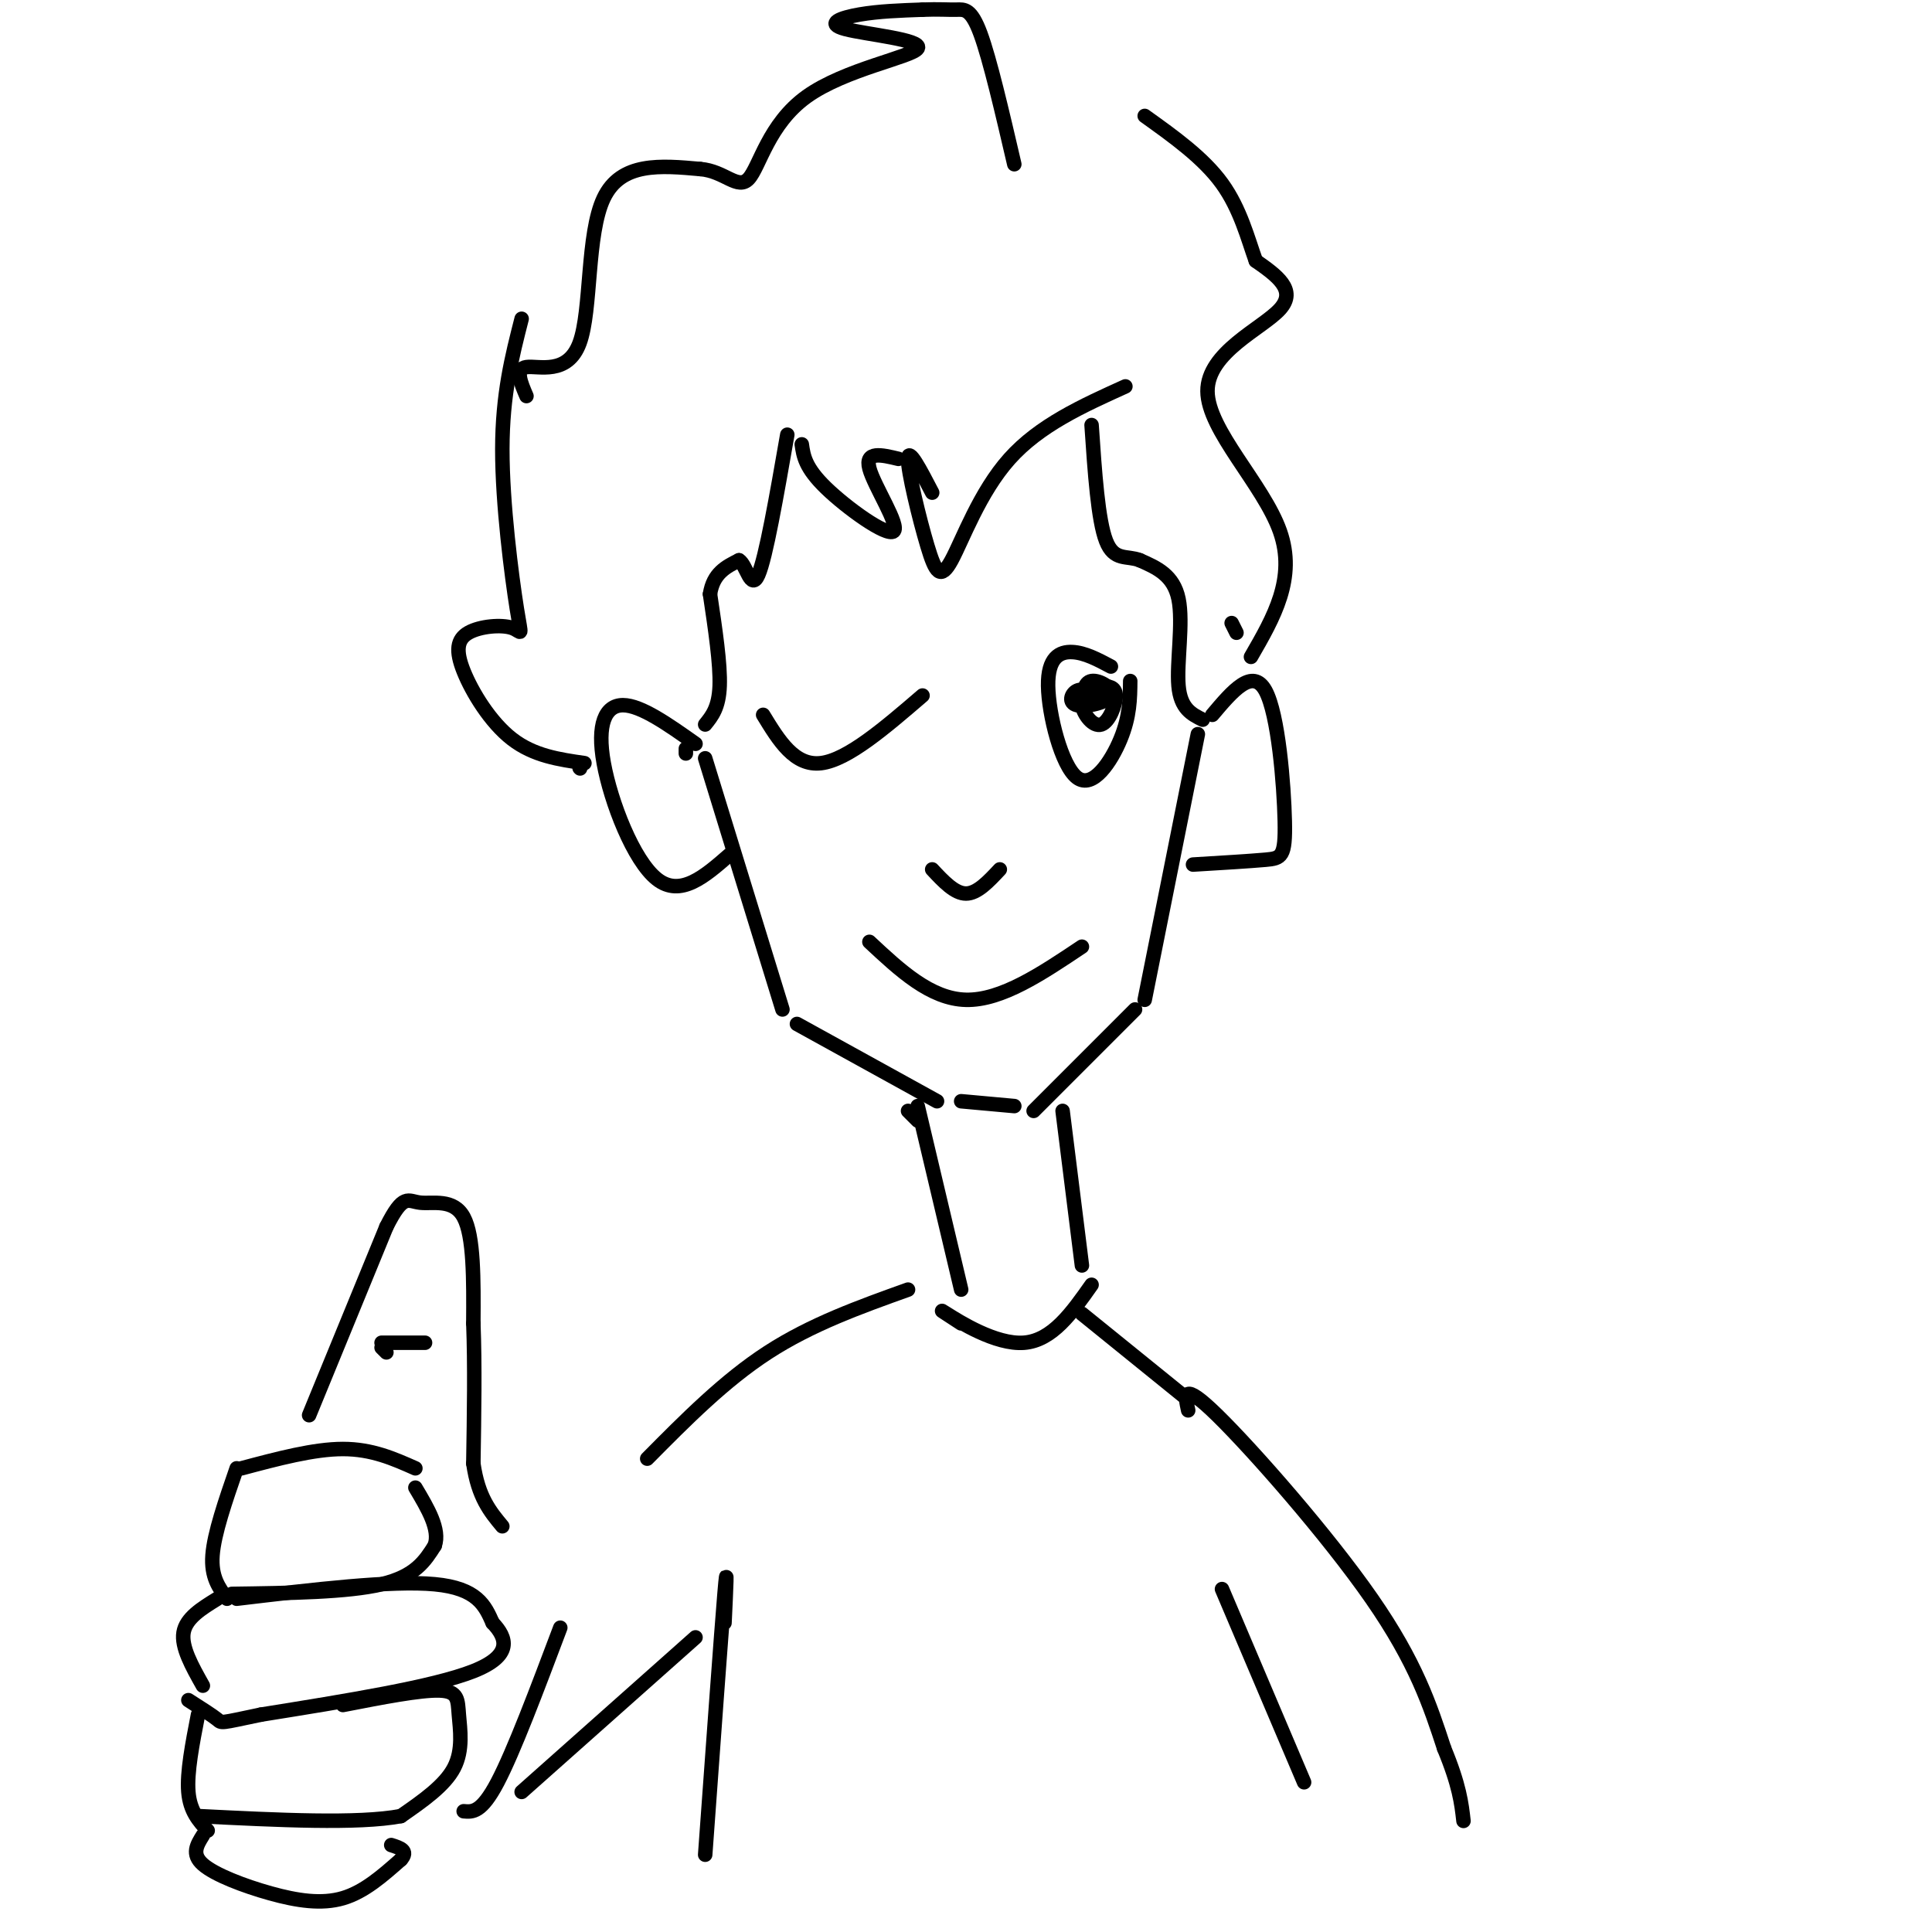 <svg viewBox='0 0 400 400' version='1.1' xmlns='http://www.w3.org/2000/svg' xmlns:xlink='http://www.w3.org/1999/xlink'><g fill='none' stroke='rgb(0,0,0)' stroke-width='3' stroke-linecap='round' stroke-linejoin='round'><path d='M158,148c3.250,5.333 6.500,10.667 12,10c5.500,-0.667 13.250,-7.333 21,-14'/><path d='M228,144c-1.872,-0.791 -3.745,-1.582 -5,-1c-1.255,0.582 -1.893,2.537 0,3c1.893,0.463 6.317,-0.568 7,-2c0.683,-1.432 -2.376,-3.266 -4,-3c-1.624,0.266 -1.812,2.633 -2,5'/><path d='M224,146c0.381,2.012 2.333,4.542 4,4c1.667,-0.542 3.048,-4.155 3,-6c-0.048,-1.845 -1.524,-1.923 -3,-2'/><path d='M230,138c-2.702,-1.440 -5.404,-2.880 -8,-3c-2.596,-0.120 -5.088,1.081 -5,7c0.088,5.919 2.754,16.555 6,19c3.246,2.445 7.070,-3.301 9,-8c1.930,-4.699 1.965,-8.349 2,-12'/><path d='M193,180c2.333,2.500 4.667,5.000 7,5c2.333,0.000 4.667,-2.500 7,-5'/><path d='M180,195c6.333,5.917 12.667,11.833 20,12c7.333,0.167 15.667,-5.417 24,-11'/><path d='M146,157c0.000,0.000 16.000,52.000 16,52'/><path d='M248,152c0.000,0.000 -11.000,55.000 -11,55'/><path d='M165,212c0.000,0.000 29.000,16.000 29,16'/><path d='M199,228c0.000,0.000 11.000,1.000 11,1'/><path d='M235,209c0.000,0.000 -21.000,21.000 -21,21'/><path d='M190,232c0.000,0.000 -2.000,-2.000 -2,-2'/><path d='M190,229c0.000,0.000 9.000,38.000 9,38'/><path d='M220,230c0.000,0.000 4.000,32.000 4,32'/><path d='M199,274c-2.733,-1.778 -5.467,-3.556 -3,-2c2.467,1.556 10.133,6.444 16,6c5.867,-0.444 9.933,-6.222 14,-12'/><path d='M188,267c-10.000,3.583 -20.000,7.167 -29,13c-9.000,5.833 -17.000,13.917 -25,22'/><path d='M224,272c0.000,0.000 21.000,17.000 21,17'/><path d='M142,156c0.000,0.000 0.000,-1.000 0,-1'/><path d='M144,154c-5.649,-3.994 -11.298,-7.988 -15,-8c-3.702,-0.012 -5.458,3.958 -4,12c1.458,8.042 6.131,20.155 11,24c4.869,3.845 9.935,-0.577 15,-5'/><path d='M251,148c4.167,-4.935 8.333,-9.869 11,-5c2.667,4.869 3.833,19.542 4,27c0.167,7.458 -0.667,7.702 -4,8c-3.333,0.298 -9.167,0.649 -15,1'/><path d='M146,150c1.417,-1.750 2.833,-3.500 3,-8c0.167,-4.500 -0.917,-11.750 -2,-19'/><path d='M147,123c0.667,-4.333 3.333,-5.667 6,-7'/><path d='M153,116c1.556,0.867 2.444,6.533 4,3c1.556,-3.533 3.778,-16.267 6,-29'/><path d='M249,149c-2.289,-1.133 -4.578,-2.267 -5,-7c-0.422,-4.733 1.022,-13.067 0,-18c-1.022,-4.933 -4.511,-6.467 -8,-8'/><path d='M236,116c-2.667,-1.067 -5.333,0.267 -7,-4c-1.667,-4.267 -2.333,-14.133 -3,-24'/><path d='M166,92c0.345,2.411 0.690,4.821 5,9c4.310,4.179 12.583,10.125 14,9c1.417,-1.125 -4.024,-9.321 -5,-13c-0.976,-3.679 2.512,-2.839 6,-2'/><path d='M193,102c-2.472,-4.762 -4.944,-9.525 -5,-7c-0.056,2.525 2.305,12.337 4,18c1.695,5.663 2.726,7.179 5,3c2.274,-4.179 5.793,-14.051 12,-21c6.207,-6.949 15.104,-10.974 24,-15'/><path d='M120,159c0.000,0.000 0.100,0.100 0.1,0.1'/><path d='M121,158c-5.246,-0.755 -10.491,-1.511 -15,-5c-4.509,-3.489 -8.280,-9.713 -10,-14c-1.720,-4.287 -1.389,-6.638 1,-8c2.389,-1.362 6.836,-1.736 9,-1c2.164,0.736 2.044,2.583 1,-4c-1.044,-6.583 -3.013,-21.595 -3,-33c0.013,-11.405 2.006,-19.202 4,-27'/><path d='M109,82c-1.214,-2.827 -2.429,-5.655 0,-6c2.429,-0.345 8.500,1.792 11,-5c2.500,-6.792 1.429,-22.512 5,-30c3.571,-7.488 11.786,-6.744 20,-6'/><path d='M145,35c5.070,0.408 7.746,4.428 10,2c2.254,-2.428 4.085,-11.305 12,-17c7.915,-5.695 21.915,-8.207 23,-10c1.085,-1.793 -10.746,-2.867 -15,-4c-4.254,-1.133 -0.930,-2.324 3,-3c3.930,-0.676 8.465,-0.838 13,-1'/><path d='M191,2c3.381,-0.131 5.333,0.042 7,0c1.667,-0.042 3.048,-0.298 5,5c1.952,5.298 4.476,16.149 7,27'/><path d='M255,129c0.000,0.000 1.000,2.000 1,2'/><path d='M259,136c4.708,-8.155 9.417,-16.310 6,-26c-3.417,-9.690 -14.958,-20.917 -15,-29c-0.042,-8.083 11.417,-13.024 15,-17c3.583,-3.976 -0.708,-6.988 -5,-10'/><path d='M260,54c-1.622,-4.489 -3.178,-10.711 -7,-16c-3.822,-5.289 -9.911,-9.644 -16,-14'/><path d='M49,304c-2.333,6.750 -4.667,13.500 -5,18c-0.333,4.500 1.333,6.750 3,9'/><path d='M50,304c7.500,-2.000 15.000,-4.000 21,-4c6.000,0.000 10.500,2.000 15,4'/><path d='M48,330c12.000,-0.167 24.000,-0.333 31,-2c7.000,-1.667 9.000,-4.833 11,-8'/><path d='M90,320c1.167,-3.333 -1.417,-7.667 -4,-12'/><path d='M45,331c-3.250,2.000 -6.500,4.000 -7,7c-0.500,3.000 1.750,7.000 4,11'/><path d='M49,331c16.083,-1.917 32.167,-3.833 41,-3c8.833,0.833 10.417,4.417 12,8'/><path d='M102,336c2.933,3.067 4.267,6.733 -4,10c-8.267,3.267 -26.133,6.133 -44,9'/><path d='M54,355c-8.578,1.800 -8.022,1.800 -9,1c-0.978,-0.800 -3.489,-2.400 -6,-4'/><path d='M41,355c-1.167,6.000 -2.333,12.000 -2,16c0.333,4.000 2.167,6.000 4,8'/><path d='M71,353c8.036,-1.565 16.071,-3.131 20,-3c3.929,0.131 3.750,1.958 4,5c0.250,3.042 0.929,7.298 -1,11c-1.929,3.702 -6.464,6.851 -11,10'/><path d='M83,376c-8.833,1.667 -25.417,0.833 -42,0'/><path d='M42,380c-1.208,1.935 -2.417,3.869 0,6c2.417,2.131 8.458,4.458 14,6c5.542,1.542 10.583,2.298 15,1c4.417,-1.298 8.208,-4.649 12,-8'/><path d='M83,385c1.667,-1.833 -0.167,-2.417 -2,-3'/><path d='M64,293c0.000,0.000 16.000,-39.000 16,-39'/><path d='M80,254c3.548,-7.083 4.417,-5.292 7,-5c2.583,0.292 6.881,-0.917 9,3c2.119,3.917 2.060,12.958 2,22'/><path d='M98,274c0.333,8.500 0.167,18.750 0,29'/><path d='M98,303c1.000,7.000 3.500,10.000 6,13'/><path d='M96,375c1.833,0.167 3.667,0.333 7,-6c3.333,-6.333 8.167,-19.167 13,-32'/><path d='M108,371c0.000,0.000 36.000,-32.000 36,-32'/><path d='M150,336c0.333,-7.000 0.667,-14.000 0,-6c-0.667,8.000 -2.333,31.000 -4,54'/><path d='M80,280c0.000,0.000 -1.000,-1.000 -1,-1'/><path d='M79,278c0.000,0.000 9.000,0.000 9,0'/><path d='M246,292c-0.689,-3.111 -1.378,-6.222 6,1c7.378,7.222 22.822,24.778 32,38c9.178,13.222 12.089,22.111 15,31'/><path d='M299,362c3.167,7.667 3.583,11.333 4,15'/><path d='M253,329c0.000,0.000 17.000,40.000 17,40'/></g>
</svg>